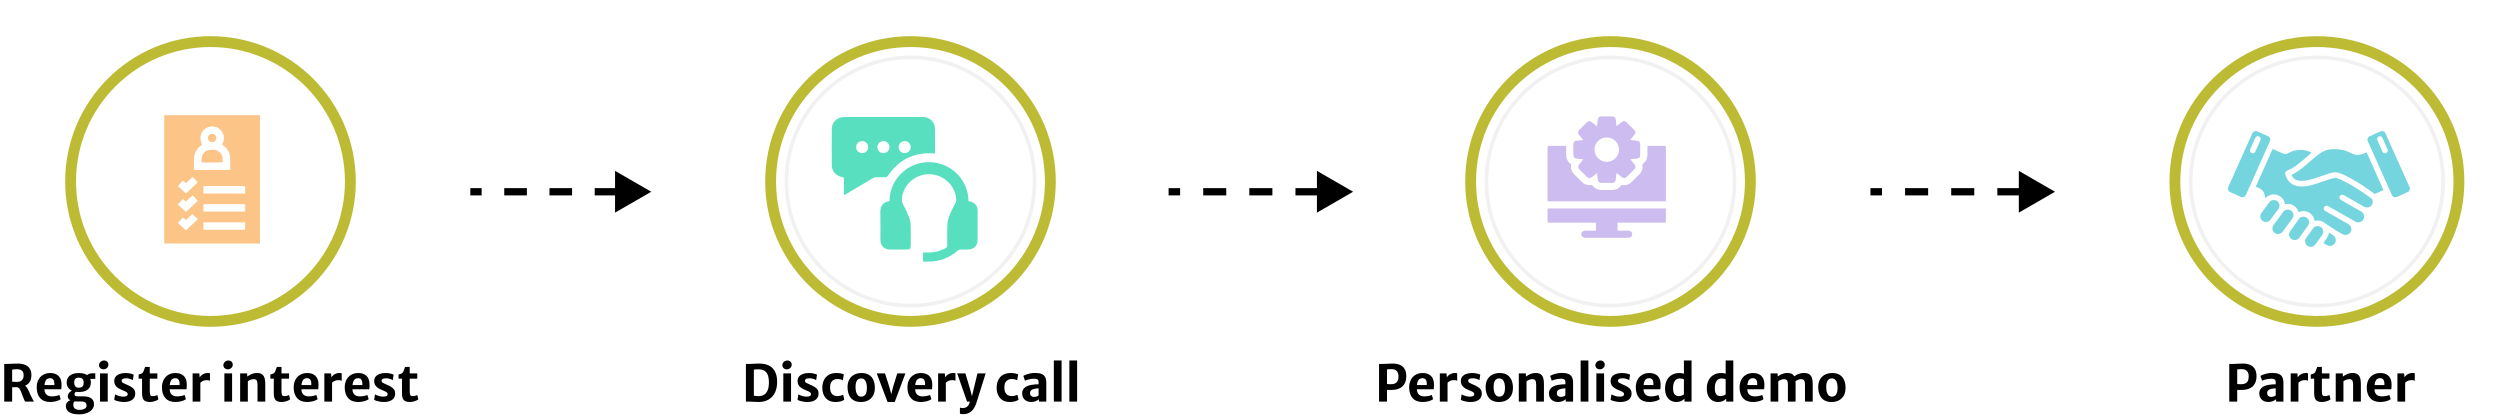 <svg width="691" height="115" viewBox="0 0 691 115" fill="none" xmlns="http://www.w3.org/2000/svg">
<path d="M180 53L170 47.227L170 58.773L180 53ZM170.625 53L170.625 52L164.375 52L164.375 53L164.375 54L170.625 54L170.625 53ZM158.125 53L158.125 52L151.875 52L151.875 53L151.875 54L158.125 54L158.125 53ZM145.625 53L145.625 52L139.375 52L139.375 53L139.375 54L145.625 54L145.625 53ZM133.125 53L133.125 52L130 52L130 53L130 54L133.125 54L133.125 53Z" fill="black"/>
<path d="M374 53L364 47.227L364 58.773L374 53ZM364.438 53L364.438 52L358.063 52L358.063 53L358.063 54L364.438 54L364.438 53ZM351.688 53L351.688 52L345.313 52L345.313 53L345.313 54L351.688 54L351.688 53ZM338.938 53L338.938 52L332.563 52L332.563 53L332.563 54L338.938 54L338.938 53ZM326.188 53L326.188 52L323 52L323 53L323 54L326.188 54L326.188 53Z" fill="black"/>
<path d="M568 53L558 47.227L558 58.773L568 53ZM558.438 53L558.438 52L552.063 52L552.063 53L552.063 54L558.438 54L558.438 53ZM545.688 53L545.688 52L539.313 52L539.313 53L539.313 54L545.688 54L545.688 53ZM532.938 53L532.938 52L526.563 52L526.563 53L526.563 54L532.938 54L532.938 53ZM520.188 53L520.188 52L517 52L517 53L517 54L520.188 54L520.188 53Z" fill="black"/>
<path d="M3.36 111H1.169V100.598C1.262 100.598 1.353 100.598 1.442 100.598C1.535 100.598 1.626 100.598 1.715 100.598C1.808 100.598 1.902 100.598 1.995 100.598C2.35 100.598 2.763 100.579 3.234 100.542C3.705 100.505 4.27 100.486 4.928 100.486C5.413 100.486 5.88 100.54 6.328 100.647C6.776 100.75 7.175 100.922 7.525 101.165C7.88 101.403 8.16 101.725 8.365 102.131C8.57 102.537 8.673 103.041 8.673 103.643C8.673 104.32 8.561 104.882 8.337 105.33C8.113 105.773 7.798 106.121 7.392 106.373C6.991 106.62 6.519 106.786 5.978 106.87C5.791 106.898 5.602 106.926 5.411 106.954C5.22 106.977 4.968 106.998 4.655 107.017C4.342 107.031 3.911 107.038 3.36 107.038V111ZM3.36 105.498C3.458 105.512 3.596 105.524 3.773 105.533C3.95 105.542 4.13 105.547 4.312 105.547C4.499 105.547 4.648 105.547 4.76 105.547C5.353 105.547 5.796 105.381 6.09 105.05C6.389 104.714 6.538 104.264 6.538 103.699C6.538 103.382 6.482 103.099 6.37 102.852C6.263 102.6 6.071 102.404 5.796 102.264C5.521 102.119 5.136 102.047 4.641 102.047C4.422 102.047 4.2 102.059 3.976 102.082C3.752 102.101 3.547 102.131 3.36 102.173V105.498ZM6.958 111C6.897 110.921 6.844 110.832 6.797 110.734C6.755 110.631 6.683 110.468 6.58 110.244C6.435 109.931 6.3 109.593 6.174 109.229C6.053 108.865 5.924 108.517 5.789 108.186C5.654 107.855 5.497 107.579 5.32 107.36C5.143 107.141 4.928 107.022 4.676 107.003L5.292 106.52L6.657 106.429C6.923 106.546 7.156 106.746 7.357 107.031C7.562 107.311 7.749 107.635 7.917 108.004C8.09 108.373 8.258 108.753 8.421 109.145C8.589 109.537 8.769 109.901 8.96 110.237C9.03 110.368 9.1 110.496 9.17 110.622C9.245 110.748 9.317 110.874 9.387 111H6.958ZM13.863 111.112C12.663 111.112 11.744 110.755 11.105 110.041C10.465 109.327 10.146 108.34 10.146 107.08C10.146 106.324 10.29 105.647 10.58 105.05C10.874 104.453 11.298 103.981 11.854 103.636C12.409 103.286 13.088 103.109 13.891 103.104C14.297 103.099 14.684 103.151 15.053 103.258C15.421 103.365 15.75 103.54 16.04 103.783C16.329 104.021 16.56 104.338 16.733 104.735C16.91 105.127 17.001 105.608 17.006 106.177C17.006 106.462 17.001 106.725 16.992 106.968C16.982 107.211 16.961 107.418 16.929 107.591H11.294L11.434 106.436H15.018C15.041 106.058 15.02 105.727 14.955 105.442C14.894 105.153 14.773 104.929 14.591 104.77C14.409 104.607 14.152 104.525 13.821 104.525C13.499 104.525 13.216 104.614 12.974 104.791C12.736 104.968 12.551 105.274 12.421 105.708C12.295 106.137 12.241 106.73 12.26 107.486C12.278 107.995 12.376 108.403 12.554 108.711C12.736 109.014 12.981 109.234 13.289 109.369C13.601 109.5 13.963 109.565 14.374 109.565C14.598 109.565 14.843 109.546 15.109 109.509C15.375 109.472 15.627 109.423 15.865 109.362C16.103 109.297 16.285 109.231 16.411 109.166L16.768 110.328C16.595 110.468 16.357 110.599 16.054 110.72C15.755 110.837 15.414 110.93 15.032 111C14.654 111.075 14.264 111.112 13.863 111.112ZM21.844 114.528C20.617 114.519 19.702 114.311 19.1 113.905C18.503 113.504 18.204 112.932 18.204 112.19C18.204 111.915 18.269 111.665 18.4 111.441C18.531 111.222 18.708 111.035 18.932 110.881C19.161 110.722 19.42 110.601 19.709 110.517L20.927 110.629C20.848 110.694 20.754 110.776 20.647 110.874C20.544 110.972 20.453 111.098 20.374 111.252C20.295 111.406 20.255 111.602 20.255 111.84C20.255 112.106 20.304 112.349 20.402 112.568C20.505 112.787 20.677 112.962 20.92 113.093C21.167 113.224 21.51 113.289 21.949 113.289C22.313 113.289 22.644 113.247 22.943 113.163C23.246 113.084 23.484 112.958 23.657 112.785C23.834 112.617 23.923 112.398 23.923 112.127C23.923 111.894 23.881 111.688 23.797 111.511C23.718 111.338 23.557 111.203 23.314 111.105C23.076 111.007 22.724 110.958 22.257 110.958H20.962C20.785 110.958 20.628 110.946 20.493 110.923C20.358 110.895 20.225 110.867 20.094 110.839C20.005 110.816 19.942 110.792 19.905 110.769C19.872 110.741 19.807 110.718 19.709 110.699C19.359 110.601 19.109 110.459 18.96 110.272C18.811 110.081 18.736 109.845 18.736 109.565C18.741 109.383 18.78 109.194 18.855 108.998C18.93 108.797 19.058 108.606 19.24 108.424C19.422 108.237 19.669 108.079 19.982 107.948L21.186 108.165C20.999 108.235 20.852 108.347 20.745 108.501C20.642 108.65 20.591 108.8 20.591 108.949C20.591 109.178 20.661 109.336 20.801 109.425C20.946 109.509 21.193 109.551 21.543 109.551H22.95C23.552 109.551 24.049 109.609 24.441 109.726C24.833 109.843 25.141 110.004 25.365 110.209C25.589 110.41 25.745 110.638 25.834 110.895C25.927 111.147 25.974 111.411 25.974 111.686C25.974 112.153 25.862 112.563 25.638 112.918C25.414 113.277 25.108 113.576 24.721 113.814C24.334 114.052 23.893 114.232 23.398 114.353C22.903 114.474 22.385 114.533 21.844 114.528ZM21.732 108.361C21.088 108.361 20.516 108.258 20.017 108.053C19.522 107.848 19.135 107.551 18.855 107.164C18.575 106.777 18.435 106.315 18.435 105.778C18.435 105.195 18.573 104.705 18.848 104.308C19.123 103.911 19.508 103.613 20.003 103.412C20.502 103.211 21.083 103.109 21.746 103.104C22.413 103.099 22.999 103.195 23.503 103.391C24.012 103.587 24.406 103.881 24.686 104.273C24.971 104.66 25.113 105.141 25.113 105.715C25.113 106.284 24.982 106.767 24.721 107.164C24.46 107.556 24.077 107.855 23.573 108.06C23.069 108.261 22.455 108.361 21.732 108.361ZM21.76 107.164C22.171 107.164 22.5 107.071 22.747 106.884C22.999 106.693 23.125 106.317 23.125 105.757C23.125 105.304 23.015 104.964 22.796 104.735C22.581 104.502 22.252 104.385 21.809 104.385C21.548 104.385 21.319 104.425 21.123 104.504C20.927 104.579 20.773 104.714 20.661 104.91C20.554 105.106 20.5 105.381 20.5 105.736C20.5 106.123 20.596 106.459 20.787 106.744C20.978 107.024 21.303 107.164 21.76 107.164ZM24.196 104.721L23.86 103.839C23.953 103.713 24.142 103.573 24.427 103.419C24.712 103.26 25.045 103.181 25.428 103.181H26.338V104.721H24.196ZM27.644 111V103.209H29.779V111H27.644ZM28.603 102.082C28.257 102.082 27.966 101.975 27.728 101.76C27.49 101.545 27.371 101.265 27.371 100.92C27.371 100.687 27.434 100.474 27.56 100.283C27.69 100.087 27.858 99.931 28.064 99.814C28.274 99.697 28.498 99.639 28.736 99.639C29.118 99.639 29.417 99.749 29.632 99.968C29.851 100.183 29.961 100.46 29.961 100.801C29.961 101.156 29.825 101.459 29.555 101.711C29.289 101.958 28.971 102.082 28.603 102.082ZM31.57 110.503L31.808 108.998C31.883 109.059 32.034 109.138 32.263 109.236C32.492 109.334 32.765 109.425 33.082 109.509C33.399 109.588 33.726 109.628 34.062 109.628C34.487 109.633 34.799 109.577 35 109.46C35.201 109.339 35.301 109.159 35.301 108.921C35.301 108.758 35.233 108.615 35.098 108.494C34.967 108.373 34.788 108.261 34.559 108.158C34.33 108.051 34.076 107.941 33.796 107.829C33.292 107.628 32.874 107.409 32.543 107.171C32.216 106.933 31.971 106.662 31.808 106.359C31.649 106.051 31.572 105.692 31.577 105.281C31.582 104.796 31.722 104.392 31.997 104.07C32.277 103.748 32.648 103.508 33.11 103.349C33.577 103.186 34.092 103.104 34.657 103.104C35.231 103.104 35.719 103.158 36.12 103.265C36.526 103.368 36.804 103.463 36.953 103.552L36.722 105.085C36.633 105.01 36.493 104.931 36.302 104.847C36.111 104.763 35.894 104.695 35.651 104.644C35.413 104.588 35.17 104.56 34.923 104.56C34.47 104.56 34.139 104.616 33.929 104.728C33.724 104.835 33.621 104.992 33.621 105.197C33.616 105.463 33.719 105.661 33.929 105.792C34.144 105.918 34.44 106.06 34.818 106.219C35.378 106.448 35.847 106.676 36.225 106.905C36.608 107.129 36.895 107.388 37.086 107.682C37.282 107.971 37.38 108.326 37.38 108.746C37.38 109.521 37.102 110.109 36.547 110.51C35.992 110.911 35.243 111.112 34.3 111.112C33.903 111.112 33.521 111.079 33.152 111.014C32.788 110.953 32.466 110.876 32.186 110.783C31.911 110.69 31.705 110.596 31.57 110.503ZM41.363 111.112C40.887 111.112 40.493 111.035 40.18 110.881C39.872 110.722 39.641 110.473 39.487 110.132C39.338 109.791 39.263 109.341 39.263 108.781V104.665H38.318V103.524C38.663 103.426 38.939 103.333 39.144 103.244C39.354 103.155 39.506 103.001 39.599 102.782C39.646 102.675 39.695 102.549 39.746 102.404C39.802 102.259 39.86 102.103 39.921 101.935C39.982 101.767 40.045 101.597 40.11 101.424H41.398V103.202H43.491V104.665H41.398V107.878C41.398 108.373 41.424 108.734 41.475 108.963C41.526 109.187 41.615 109.332 41.741 109.397C41.867 109.458 42.049 109.488 42.287 109.488C42.408 109.488 42.548 109.474 42.707 109.446C42.866 109.413 43.017 109.374 43.162 109.327C43.307 109.28 43.419 109.231 43.498 109.18L43.778 110.377C43.652 110.489 43.463 110.603 43.211 110.72C42.959 110.832 42.672 110.925 42.35 111C42.028 111.075 41.699 111.112 41.363 111.112ZM48.48 111.112C47.281 111.112 46.361 110.755 45.722 110.041C45.083 109.327 44.763 108.34 44.763 107.08C44.763 106.324 44.907 105.647 45.197 105.05C45.491 104.453 45.916 103.981 46.471 103.636C47.026 103.286 47.705 103.109 48.508 103.104C48.914 103.099 49.301 103.151 49.67 103.258C50.038 103.365 50.367 103.54 50.657 103.783C50.946 104.021 51.177 104.338 51.35 104.735C51.527 105.127 51.618 105.608 51.623 106.177C51.623 106.462 51.618 106.725 51.609 106.968C51.599 107.211 51.578 107.418 51.546 107.591H45.911L46.051 106.436H49.635C49.658 106.058 49.637 105.727 49.572 105.442C49.511 105.153 49.39 104.929 49.208 104.77C49.026 104.607 48.769 104.525 48.438 104.525C48.116 104.525 47.834 104.614 47.591 104.791C47.353 104.968 47.169 105.274 47.038 105.708C46.912 106.137 46.858 106.73 46.877 107.486C46.895 107.995 46.993 108.403 47.171 108.711C47.353 109.014 47.598 109.234 47.906 109.369C48.218 109.5 48.58 109.565 48.991 109.565C49.215 109.565 49.46 109.546 49.726 109.509C49.992 109.472 50.244 109.423 50.482 109.362C50.72 109.297 50.902 109.231 51.028 109.166L51.385 110.328C51.212 110.468 50.974 110.599 50.671 110.72C50.372 110.837 50.032 110.93 49.649 111C49.271 111.075 48.881 111.112 48.48 111.112ZM55.25 105.918L55.152 104.42C55.236 104.196 55.39 103.984 55.614 103.783C55.838 103.578 56.104 103.412 56.412 103.286C56.72 103.155 57.045 103.09 57.385 103.09C57.525 103.09 57.654 103.097 57.77 103.111C57.892 103.125 57.98 103.148 58.036 103.181V105.26C57.971 105.218 57.871 105.176 57.735 105.134C57.6 105.092 57.395 105.071 57.119 105.071C56.783 105.071 56.494 105.12 56.251 105.218C56.009 105.311 55.803 105.426 55.635 105.561C55.472 105.692 55.344 105.811 55.25 105.918ZM53.241 111V103.209H55.089L55.208 104.427L55.376 104.798V111H53.241ZM62.015 111V103.209H64.15V111H62.015ZM62.974 102.082C62.629 102.082 62.337 101.975 62.099 101.76C61.861 101.545 61.742 101.265 61.742 100.92C61.742 100.687 61.805 100.474 61.931 100.283C62.062 100.087 62.23 99.931 62.435 99.814C62.645 99.697 62.869 99.639 63.107 99.639C63.489 99.639 63.788 99.749 64.003 99.968C64.222 100.183 64.332 100.46 64.332 100.801C64.332 101.156 64.197 101.459 63.926 101.711C63.66 101.958 63.343 102.082 62.974 102.082ZM66.375 111V103.209H68.314L68.349 104.084C68.526 103.935 68.753 103.785 69.028 103.636C69.303 103.482 69.607 103.354 69.938 103.251C70.274 103.148 70.612 103.095 70.953 103.09C71.765 103.071 72.362 103.288 72.745 103.741C73.128 104.189 73.319 104.978 73.319 106.107V111H71.177V106.408C71.177 105.801 71.098 105.377 70.939 105.134C70.781 104.891 70.47 104.779 70.008 104.798C69.868 104.803 69.71 104.828 69.532 104.875C69.359 104.917 69.182 104.982 69 105.071C68.823 105.155 68.657 105.26 68.503 105.386V111H66.375ZM77.771 111.112C77.295 111.112 76.901 111.035 76.588 110.881C76.28 110.722 76.049 110.473 75.895 110.132C75.746 109.791 75.671 109.341 75.671 108.781V104.665H74.726V103.524C75.072 103.426 75.347 103.333 75.552 103.244C75.762 103.155 75.914 103.001 76.007 102.782C76.054 102.675 76.103 102.549 76.154 102.404C76.21 102.259 76.269 102.103 76.329 101.935C76.39 101.767 76.453 101.597 76.518 101.424H77.806V103.202H79.899V104.665H77.806V107.878C77.806 108.373 77.832 108.734 77.883 108.963C77.935 109.187 78.023 109.332 78.149 109.397C78.275 109.458 78.457 109.488 78.695 109.488C78.817 109.488 78.957 109.474 79.115 109.446C79.274 109.413 79.426 109.374 79.57 109.327C79.715 109.28 79.827 109.231 79.906 109.18L80.186 110.377C80.06 110.489 79.871 110.603 79.619 110.72C79.367 110.832 79.08 110.925 78.758 111C78.436 111.075 78.107 111.112 77.771 111.112ZM84.888 111.112C83.689 111.112 82.769 110.755 82.13 110.041C81.491 109.327 81.171 108.34 81.171 107.08C81.171 106.324 81.316 105.647 81.605 105.05C81.899 104.453 82.324 103.981 82.879 103.636C83.434 103.286 84.113 103.109 84.916 103.104C85.322 103.099 85.709 103.151 86.078 103.258C86.447 103.365 86.776 103.54 87.065 103.783C87.354 104.021 87.585 104.338 87.758 104.735C87.935 105.127 88.026 105.608 88.031 106.177C88.031 106.462 88.026 106.725 88.017 106.968C88.008 107.211 87.987 107.418 87.954 107.591H82.319L82.459 106.436H86.043C86.066 106.058 86.045 105.727 85.98 105.442C85.919 105.153 85.798 104.929 85.616 104.77C85.434 104.607 85.177 104.525 84.846 104.525C84.524 104.525 84.242 104.614 83.999 104.791C83.761 104.968 83.577 105.274 83.446 105.708C83.32 106.137 83.266 106.73 83.285 107.486C83.304 107.995 83.402 108.403 83.579 108.711C83.761 109.014 84.006 109.234 84.314 109.369C84.627 109.5 84.988 109.565 85.399 109.565C85.623 109.565 85.868 109.546 86.134 109.509C86.4 109.472 86.652 109.423 86.89 109.362C87.128 109.297 87.31 109.231 87.436 109.166L87.793 110.328C87.62 110.468 87.382 110.599 87.079 110.72C86.78 110.837 86.44 110.93 86.057 111C85.679 111.075 85.289 111.112 84.888 111.112ZM91.658 105.918L91.56 104.42C91.644 104.196 91.798 103.984 92.022 103.783C92.246 103.578 92.512 103.412 92.82 103.286C93.128 103.155 93.453 103.09 93.793 103.09C93.933 103.09 94.062 103.097 94.178 103.111C94.3 103.125 94.388 103.148 94.444 103.181V105.26C94.379 105.218 94.279 105.176 94.143 105.134C94.008 105.092 93.803 105.071 93.527 105.071C93.191 105.071 92.902 105.12 92.659 105.218C92.417 105.311 92.211 105.426 92.043 105.561C91.88 105.692 91.752 105.811 91.658 105.918ZM89.649 111V103.209H91.497L91.616 104.427L91.784 104.798V111H89.649ZM98.997 111.112C97.798 111.112 96.879 110.755 96.239 110.041C95.6 109.327 95.28 108.34 95.28 107.08C95.28 106.324 95.425 105.647 95.714 105.05C96.008 104.453 96.433 103.981 96.988 103.636C97.544 103.286 98.223 103.109 99.025 103.104C99.431 103.099 99.819 103.151 100.187 103.258C100.556 103.365 100.885 103.54 101.174 103.783C101.464 104.021 101.695 104.338 101.867 104.735C102.045 105.127 102.136 105.608 102.14 106.177C102.14 106.462 102.136 106.725 102.126 106.968C102.117 107.211 102.096 107.418 102.063 107.591H96.428L96.568 106.436H100.152C100.176 106.058 100.155 105.727 100.089 105.442C100.029 105.153 99.907 104.929 99.725 104.77C99.543 104.607 99.287 104.525 98.955 104.525C98.633 104.525 98.351 104.614 98.108 104.791C97.87 104.968 97.686 105.274 97.555 105.708C97.429 106.137 97.376 106.73 97.394 107.486C97.413 107.995 97.511 108.403 97.688 108.711C97.87 109.014 98.115 109.234 98.423 109.369C98.736 109.5 99.098 109.565 99.508 109.565C99.732 109.565 99.977 109.546 100.243 109.509C100.509 109.472 100.761 109.423 100.999 109.362C101.237 109.297 101.419 109.231 101.545 109.166L101.902 110.328C101.73 110.468 101.492 110.599 101.188 110.72C100.89 110.837 100.549 110.93 100.166 111C99.788 111.075 99.399 111.112 98.997 111.112ZM103.416 110.503L103.654 108.998C103.728 109.059 103.88 109.138 104.109 109.236C104.337 109.334 104.61 109.425 104.928 109.509C105.245 109.588 105.572 109.628 105.908 109.628C106.332 109.633 106.645 109.577 106.846 109.46C107.046 109.339 107.147 109.159 107.147 108.921C107.147 108.758 107.079 108.615 106.944 108.494C106.813 108.373 106.633 108.261 106.405 108.158C106.176 108.051 105.922 107.941 105.642 107.829C105.138 107.628 104.72 107.409 104.389 107.171C104.062 106.933 103.817 106.662 103.654 106.359C103.495 106.051 103.418 105.692 103.423 105.281C103.427 104.796 103.567 104.392 103.843 104.07C104.123 103.748 104.494 103.508 104.956 103.349C105.422 103.186 105.938 103.104 106.503 103.104C107.077 103.104 107.564 103.158 107.966 103.265C108.372 103.368 108.649 103.463 108.799 103.552L108.568 105.085C108.479 105.01 108.339 104.931 108.148 104.847C107.956 104.763 107.739 104.695 107.497 104.644C107.259 104.588 107.016 104.56 106.769 104.56C106.316 104.56 105.985 104.616 105.775 104.728C105.569 104.835 105.467 104.992 105.467 105.197C105.462 105.463 105.565 105.661 105.775 105.792C105.989 105.918 106.286 106.06 106.664 106.219C107.224 106.448 107.693 106.676 108.071 106.905C108.453 107.129 108.74 107.388 108.932 107.682C109.128 107.971 109.226 108.326 109.226 108.746C109.226 109.521 108.948 110.109 108.393 110.51C107.837 110.911 107.088 111.112 106.146 111.112C105.749 111.112 105.366 111.079 104.998 111.014C104.634 110.953 104.312 110.876 104.032 110.783C103.756 110.69 103.551 110.596 103.416 110.503ZM113.209 111.112C112.733 111.112 112.338 111.035 112.026 110.881C111.718 110.722 111.487 110.473 111.333 110.132C111.183 109.791 111.109 109.341 111.109 108.781V104.665H110.164V103.524C110.509 103.426 110.784 103.333 110.99 103.244C111.2 103.155 111.351 103.001 111.445 102.782C111.491 102.675 111.54 102.549 111.592 102.404C111.648 102.259 111.706 102.103 111.767 101.935C111.827 101.767 111.89 101.597 111.956 101.424H113.244V103.202H115.337V104.665H113.244V107.878C113.244 108.373 113.269 108.734 113.321 108.963C113.372 109.187 113.461 109.332 113.587 109.397C113.713 109.458 113.895 109.488 114.133 109.488C114.254 109.488 114.394 109.474 114.553 109.446C114.711 109.413 114.863 109.374 115.008 109.327C115.152 109.28 115.264 109.231 115.344 109.18L115.624 110.377C115.498 110.489 115.309 110.603 115.057 110.72C114.805 110.832 114.518 110.925 114.196 111C113.874 111.075 113.545 111.112 113.209 111.112Z" fill="black"/>
<path d="M206.169 111V100.598C206.272 100.598 206.372 100.598 206.47 100.598C206.573 100.598 206.673 100.598 206.771 100.598C206.869 100.598 206.967 100.598 207.065 100.598C207.261 100.598 207.508 100.589 207.807 100.57C208.106 100.551 208.425 100.533 208.766 100.514C209.107 100.495 209.436 100.486 209.753 100.486C211.484 100.486 212.758 100.927 213.575 101.809C214.392 102.691 214.8 103.928 214.8 105.519C214.8 106.704 214.592 107.717 214.177 108.557C213.762 109.392 213.164 110.029 212.385 110.468C211.61 110.907 210.679 111.121 209.592 111.112C209.144 111.103 208.694 111.082 208.241 111.049C207.788 111.016 207.368 111 206.981 111C206.892 111 206.801 111 206.708 111C206.619 111 206.528 111 206.435 111C206.346 111 206.258 111 206.169 111ZM208.367 109.369C208.544 109.416 208.761 109.448 209.018 109.467C209.275 109.486 209.529 109.493 209.781 109.488C210.327 109.483 210.805 109.35 211.216 109.089C211.627 108.828 211.946 108.424 212.175 107.878C212.408 107.327 212.525 106.618 212.525 105.75C212.525 104.845 212.415 104.124 212.196 103.587C211.977 103.05 211.648 102.665 211.209 102.432C210.77 102.194 210.22 102.075 209.557 102.075C209.342 102.075 209.125 102.084 208.906 102.103C208.687 102.122 208.507 102.145 208.367 102.173V109.369ZM216.511 111V103.209H218.646V111H216.511ZM217.47 102.082C217.125 102.082 216.833 101.975 216.595 101.76C216.357 101.545 216.238 101.265 216.238 100.92C216.238 100.687 216.301 100.474 216.427 100.283C216.558 100.087 216.726 99.931 216.931 99.814C217.141 99.697 217.365 99.639 217.603 99.639C217.986 99.639 218.284 99.749 218.499 99.968C218.718 100.183 218.828 100.46 218.828 100.801C218.828 101.156 218.693 101.459 218.422 101.711C218.156 101.958 217.839 102.082 217.47 102.082ZM220.437 110.503L220.675 108.998C220.75 109.059 220.902 109.138 221.13 109.236C221.359 109.334 221.632 109.425 221.949 109.509C222.267 109.588 222.593 109.628 222.929 109.628C223.354 109.633 223.667 109.577 223.867 109.46C224.068 109.339 224.168 109.159 224.168 108.921C224.168 108.758 224.101 108.615 223.965 108.494C223.835 108.373 223.655 108.261 223.426 108.158C223.198 108.051 222.943 107.941 222.663 107.829C222.159 107.628 221.742 107.409 221.41 107.171C221.084 106.933 220.839 106.662 220.675 106.359C220.517 106.051 220.44 105.692 220.444 105.281C220.449 104.796 220.589 104.392 220.864 104.07C221.144 103.748 221.515 103.508 221.977 103.349C222.444 103.186 222.96 103.104 223.524 103.104C224.098 103.104 224.586 103.158 224.987 103.265C225.393 103.368 225.671 103.463 225.82 103.552L225.589 105.085C225.501 105.01 225.361 104.931 225.169 104.847C224.978 104.763 224.761 104.695 224.518 104.644C224.28 104.588 224.038 104.56 223.79 104.56C223.338 104.56 223.006 104.616 222.796 104.728C222.591 104.835 222.488 104.992 222.488 105.197C222.484 105.463 222.586 105.661 222.796 105.792C223.011 105.918 223.307 106.06 223.685 106.219C224.245 106.448 224.714 106.676 225.092 106.905C225.475 107.129 225.762 107.388 225.953 107.682C226.149 107.971 226.247 108.326 226.247 108.746C226.247 109.521 225.97 110.109 225.414 110.51C224.859 110.911 224.11 111.112 223.167 111.112C222.771 111.112 222.388 111.079 222.019 111.014C221.655 110.953 221.333 110.876 221.053 110.783C220.778 110.69 220.573 110.596 220.437 110.503ZM227.29 107.185C227.29 106.42 227.43 105.729 227.71 105.113C227.99 104.497 228.415 104.009 228.984 103.65C229.558 103.286 230.286 103.104 231.168 103.104C231.677 103.104 232.116 103.146 232.484 103.23C232.858 103.314 233.107 103.4 233.233 103.489L232.967 105.12C232.795 105.013 232.578 104.926 232.316 104.861C232.06 104.796 231.74 104.763 231.357 104.763C231.054 104.763 230.755 104.833 230.461 104.973C230.172 105.113 229.929 105.344 229.733 105.666C229.542 105.988 229.439 106.42 229.425 106.961C229.411 107.544 229.488 108.023 229.656 108.396C229.829 108.765 230.062 109.038 230.356 109.215C230.655 109.388 230.986 109.474 231.35 109.474C231.705 109.474 232.034 109.437 232.337 109.362C232.641 109.287 232.876 109.208 233.044 109.124L233.359 110.433C233.135 110.657 232.797 110.827 232.344 110.944C231.896 111.056 231.423 111.112 230.923 111.112C230.116 111.112 229.444 110.942 228.907 110.601C228.371 110.256 227.967 109.787 227.696 109.194C227.426 108.601 227.29 107.932 227.29 107.185ZM237.966 111.112C237.285 111.112 236.706 111.002 236.23 110.783C235.754 110.559 235.369 110.253 235.075 109.866C234.786 109.479 234.576 109.035 234.445 108.536C234.315 108.032 234.252 107.5 234.256 106.94C234.27 106.109 234.443 105.409 234.774 104.84C235.11 104.271 235.565 103.839 236.139 103.545C236.718 103.251 237.374 103.104 238.106 103.104C239.021 103.104 239.751 103.295 240.297 103.678C240.843 104.061 241.235 104.569 241.473 105.204C241.711 105.834 241.823 106.52 241.809 107.262C241.8 108.097 241.63 108.802 241.298 109.376C240.967 109.945 240.514 110.377 239.94 110.671C239.366 110.965 238.708 111.112 237.966 111.112ZM238.022 109.621C238.578 109.626 238.981 109.418 239.233 108.998C239.485 108.578 239.611 107.969 239.611 107.171C239.611 106.7 239.56 106.27 239.457 105.883C239.355 105.496 239.189 105.185 238.96 104.952C238.736 104.719 238.438 104.6 238.064 104.595C237.504 104.59 237.098 104.796 236.846 105.211C236.594 105.622 236.468 106.217 236.468 106.996C236.468 107.472 236.52 107.911 236.622 108.312C236.725 108.709 236.888 109.026 237.112 109.264C237.341 109.502 237.644 109.621 238.022 109.621ZM245.321 111.112L242.325 103.202H244.614L245.825 107.003L246.581 109.803H246.14L246.833 107.003L248.002 103.202H250.256L247.302 111.112H245.321ZM254.533 111.112C253.333 111.112 252.414 110.755 251.775 110.041C251.135 109.327 250.816 108.34 250.816 107.08C250.816 106.324 250.96 105.647 251.25 105.05C251.544 104.453 251.968 103.981 252.524 103.636C253.079 103.286 253.758 103.109 254.561 103.104C254.967 103.099 255.354 103.151 255.723 103.258C256.091 103.365 256.42 103.54 256.71 103.783C256.999 104.021 257.23 104.338 257.403 104.735C257.58 105.127 257.671 105.608 257.676 106.177C257.676 106.462 257.671 106.725 257.662 106.968C257.652 107.211 257.631 107.418 257.599 107.591H251.964L252.104 106.436H255.688C255.711 106.058 255.69 105.727 255.625 105.442C255.564 105.153 255.443 104.929 255.261 104.77C255.079 104.607 254.822 104.525 254.491 104.525C254.169 104.525 253.886 104.614 253.644 104.791C253.406 104.968 253.221 105.274 253.091 105.708C252.965 106.137 252.911 106.73 252.93 107.486C252.948 107.995 253.046 108.403 253.224 108.711C253.406 109.014 253.651 109.234 253.959 109.369C254.271 109.5 254.633 109.565 255.044 109.565C255.268 109.565 255.513 109.546 255.779 109.509C256.045 109.472 256.297 109.423 256.535 109.362C256.773 109.297 256.955 109.231 257.081 109.166L257.438 110.328C257.265 110.468 257.027 110.599 256.724 110.72C256.425 110.837 256.084 110.93 255.702 111C255.324 111.075 254.934 111.112 254.533 111.112ZM261.303 105.918L261.205 104.42C261.289 104.196 261.443 103.984 261.667 103.783C261.891 103.578 262.157 103.412 262.465 103.286C262.773 103.155 263.097 103.09 263.438 103.09C263.578 103.09 263.706 103.097 263.823 103.111C263.944 103.125 264.033 103.148 264.089 103.181V105.26C264.024 105.218 263.923 105.176 263.788 105.134C263.653 105.092 263.447 105.071 263.172 105.071C262.836 105.071 262.547 105.12 262.304 105.218C262.061 105.311 261.856 105.426 261.688 105.561C261.525 105.692 261.396 105.811 261.303 105.918ZM259.294 111V103.209H261.142L261.261 104.427L261.429 104.798V111H259.294ZM265.321 114.346V112.666C265.4 112.694 265.524 112.722 265.692 112.75C265.864 112.778 266 112.792 266.098 112.792C266.322 112.792 266.567 112.75 266.833 112.666C267.103 112.587 267.355 112.405 267.589 112.12C267.822 111.84 267.999 111.401 268.121 110.804L268.219 111H267.295L264.565 103.202H266.84L268.177 107.717L268.807 110.111H268.513L269.08 107.717L270.172 103.202H272.433L269.927 111.203C269.628 112.136 269.262 112.843 268.828 113.324C268.398 113.805 267.934 114.127 267.435 114.29C267.295 114.346 267.115 114.39 266.896 114.423C266.681 114.456 266.492 114.472 266.329 114.472C266.259 114.472 266.149 114.465 266 114.451C265.85 114.437 265.706 114.421 265.566 114.402C265.43 114.383 265.349 114.365 265.321 114.346ZM275.47 107.185C275.47 106.42 275.61 105.729 275.89 105.113C276.17 104.497 276.595 104.009 277.164 103.65C277.738 103.286 278.466 103.104 279.348 103.104C279.857 103.104 280.295 103.146 280.664 103.23C281.037 103.314 281.287 103.4 281.413 103.489L281.147 105.12C280.974 105.013 280.757 104.926 280.496 104.861C280.239 104.796 279.92 104.763 279.537 104.763C279.234 104.763 278.935 104.833 278.641 104.973C278.352 105.113 278.109 105.344 277.913 105.666C277.722 105.988 277.619 106.42 277.605 106.961C277.591 107.544 277.668 108.023 277.836 108.396C278.009 108.765 278.242 109.038 278.536 109.215C278.835 109.388 279.166 109.474 279.53 109.474C279.885 109.474 280.214 109.437 280.517 109.362C280.82 109.287 281.056 109.208 281.224 109.124L281.539 110.433C281.315 110.657 280.977 110.827 280.524 110.944C280.076 111.056 279.602 111.112 279.103 111.112C278.296 111.112 277.624 110.942 277.087 110.601C276.55 110.256 276.147 109.787 275.876 109.194C275.605 108.601 275.47 107.932 275.47 107.185ZM285.012 111.112C284.517 111.112 284.083 111.012 283.71 110.811C283.337 110.61 283.045 110.33 282.835 109.971C282.63 109.612 282.527 109.194 282.527 108.718C282.527 108.242 282.655 107.834 282.912 107.493C283.173 107.152 283.526 106.886 283.969 106.695C284.272 106.569 284.604 106.471 284.963 106.401C285.327 106.331 285.689 106.282 286.048 106.254C286.412 106.226 286.75 106.212 287.063 106.212L287.42 106.653L287.063 107.339C286.895 107.339 286.706 107.351 286.496 107.374C286.286 107.397 286.083 107.432 285.887 107.479C285.696 107.521 285.535 107.57 285.404 107.626C285.222 107.71 285.059 107.822 284.914 107.962C284.774 108.102 284.704 108.317 284.704 108.606C284.704 108.984 284.809 109.264 285.019 109.446C285.229 109.623 285.5 109.712 285.831 109.712C286.004 109.712 286.174 109.689 286.342 109.642C286.515 109.595 286.666 109.542 286.797 109.481C286.928 109.416 287.016 109.355 287.063 109.299L287.434 109.74L287.175 110.342C286.965 110.529 286.676 110.704 286.307 110.867C285.943 111.03 285.511 111.112 285.012 111.112ZM289.198 111H287.175V109.838H287.063V105.638C287.063 105.241 286.958 104.982 286.748 104.861C286.538 104.735 286.237 104.672 285.845 104.672C285.551 104.672 285.243 104.698 284.921 104.749C284.604 104.8 284.303 104.868 284.018 104.952C283.733 105.036 283.495 105.127 283.304 105.225L282.842 103.881C283.001 103.788 283.248 103.678 283.584 103.552C283.92 103.426 284.305 103.316 284.739 103.223C285.173 103.125 285.609 103.076 286.048 103.076C286.767 103.076 287.357 103.16 287.819 103.328C288.286 103.496 288.631 103.781 288.855 104.182C289.084 104.583 289.198 105.139 289.198 105.848V111ZM291.281 111V99.625H293.423V111H291.281ZM295.574 111V99.625H297.716V111H295.574Z" fill="black"/>
<path d="M381.169 111V100.598H382.058C382.515 100.598 382.97 100.579 383.423 100.542C383.876 100.505 384.349 100.486 384.844 100.486C385.647 100.486 386.335 100.605 386.909 100.843C387.483 101.076 387.924 101.454 388.232 101.977C388.545 102.5 388.701 103.188 388.701 104.042C388.701 105.232 388.344 106.154 387.63 106.807C386.921 107.46 385.892 107.787 384.543 107.787C384.249 107.787 384.009 107.785 383.822 107.78C383.64 107.775 383.488 107.773 383.367 107.773V111H381.169ZM383.367 106.135C383.544 106.158 383.726 106.175 383.913 106.184C384.104 106.193 384.3 106.198 384.501 106.198C384.874 106.198 385.215 106.135 385.523 106.009C385.836 105.883 386.083 105.664 386.265 105.351C386.452 105.038 386.545 104.6 386.545 104.035C386.545 103.372 386.372 102.866 386.027 102.516C385.682 102.166 385.161 102.003 384.466 102.026C384.289 102.031 384.102 102.04 383.906 102.054C383.71 102.068 383.53 102.091 383.367 102.124V106.135ZM393.206 111.112C392.007 111.112 391.088 110.755 390.448 110.041C389.809 109.327 389.489 108.34 389.489 107.08C389.489 106.324 389.634 105.647 389.923 105.05C390.217 104.453 390.642 103.981 391.197 103.636C391.753 103.286 392.432 103.109 393.234 103.104C393.64 103.099 394.028 103.151 394.396 103.258C394.765 103.365 395.094 103.54 395.383 103.783C395.673 104.021 395.904 104.338 396.076 104.735C396.254 105.127 396.345 105.608 396.349 106.177C396.349 106.462 396.345 106.725 396.335 106.968C396.326 107.211 396.305 107.418 396.272 107.591H390.637L390.777 106.436H394.361C394.385 106.058 394.364 105.727 394.298 105.442C394.238 105.153 394.116 104.929 393.934 104.77C393.752 104.607 393.496 104.525 393.164 104.525C392.842 104.525 392.56 104.614 392.317 104.791C392.079 104.968 391.895 105.274 391.764 105.708C391.638 106.137 391.585 106.73 391.603 107.486C391.622 107.995 391.72 108.403 391.897 108.711C392.079 109.014 392.324 109.234 392.632 109.369C392.945 109.5 393.307 109.565 393.717 109.565C393.941 109.565 394.186 109.546 394.452 109.509C394.718 109.472 394.97 109.423 395.208 109.362C395.446 109.297 395.628 109.231 395.754 109.166L396.111 110.328C395.939 110.468 395.701 110.599 395.397 110.72C395.099 110.837 394.758 110.93 394.375 111C393.997 111.075 393.608 111.112 393.206 111.112ZM399.977 105.918L399.879 104.42C399.963 104.196 400.117 103.984 400.341 103.783C400.565 103.578 400.831 103.412 401.139 103.286C401.447 103.155 401.771 103.09 402.112 103.09C402.252 103.09 402.38 103.097 402.497 103.111C402.618 103.125 402.707 103.148 402.763 103.181V105.26C402.697 105.218 402.597 105.176 402.462 105.134C402.326 105.092 402.121 105.071 401.846 105.071C401.51 105.071 401.22 105.12 400.978 105.218C400.735 105.311 400.53 105.426 400.362 105.561C400.198 105.692 400.07 105.811 399.977 105.918ZM397.968 111V103.209H399.816L399.935 104.427L400.103 104.798V111H397.968ZM403.763 110.503L404.001 108.998C404.076 109.059 404.228 109.138 404.456 109.236C404.685 109.334 404.958 109.425 405.275 109.509C405.593 109.588 405.919 109.628 406.255 109.628C406.68 109.633 406.993 109.577 407.193 109.46C407.394 109.339 407.494 109.159 407.494 108.921C407.494 108.758 407.427 108.615 407.291 108.494C407.161 108.373 406.981 108.261 406.752 108.158C406.524 108.051 406.269 107.941 405.989 107.829C405.485 107.628 405.068 107.409 404.736 107.171C404.41 106.933 404.165 106.662 404.001 106.359C403.843 106.051 403.766 105.692 403.77 105.281C403.775 104.796 403.915 104.392 404.19 104.07C404.47 103.748 404.841 103.508 405.303 103.349C405.77 103.186 406.286 103.104 406.85 103.104C407.424 103.104 407.912 103.158 408.313 103.265C408.719 103.368 408.997 103.463 409.146 103.552L408.915 105.085C408.827 105.01 408.687 104.931 408.495 104.847C408.304 104.763 408.087 104.695 407.844 104.644C407.606 104.588 407.364 104.56 407.116 104.56C406.664 104.56 406.332 104.616 406.122 104.728C405.917 104.835 405.814 104.992 405.814 105.197C405.81 105.463 405.912 105.661 406.122 105.792C406.337 105.918 406.633 106.06 407.011 106.219C407.571 106.448 408.04 106.676 408.418 106.905C408.801 107.129 409.088 107.388 409.279 107.682C409.475 107.971 409.573 108.326 409.573 108.746C409.573 109.521 409.296 110.109 408.74 110.51C408.185 110.911 407.436 111.112 406.493 111.112C406.097 111.112 405.714 111.079 405.345 111.014C404.981 110.953 404.659 110.876 404.379 110.783C404.104 110.69 403.899 110.596 403.763 110.503ZM414.333 111.112C413.652 111.112 413.073 111.002 412.597 110.783C412.121 110.559 411.736 110.253 411.442 109.866C411.153 109.479 410.943 109.035 410.812 108.536C410.682 108.032 410.619 107.5 410.623 106.94C410.637 106.109 410.81 105.409 411.141 104.84C411.477 104.271 411.932 103.839 412.506 103.545C413.085 103.251 413.741 103.104 414.473 103.104C415.388 103.104 416.118 103.295 416.664 103.678C417.21 104.061 417.602 104.569 417.84 105.204C418.078 105.834 418.19 106.52 418.176 107.262C418.167 108.097 417.997 108.802 417.665 109.376C417.334 109.945 416.881 110.377 416.307 110.671C415.733 110.965 415.075 111.112 414.333 111.112ZM414.389 109.621C414.945 109.626 415.348 109.418 415.6 108.998C415.852 108.578 415.978 107.969 415.978 107.171C415.978 106.7 415.927 106.27 415.824 105.883C415.722 105.496 415.556 105.185 415.327 104.952C415.103 104.719 414.805 104.6 414.431 104.595C413.871 104.59 413.465 104.796 413.213 105.211C412.961 105.622 412.835 106.217 412.835 106.996C412.835 107.472 412.887 107.911 412.989 108.312C413.092 108.709 413.255 109.026 413.479 109.264C413.708 109.502 414.011 109.621 414.389 109.621ZM419.797 111V103.209H421.736L421.771 104.084C421.948 103.935 422.175 103.785 422.45 103.636C422.725 103.482 423.029 103.354 423.36 103.251C423.696 103.148 424.034 103.095 424.375 103.09C425.187 103.071 425.784 103.288 426.167 103.741C426.55 104.189 426.741 104.978 426.741 106.107V111H424.599V106.408C424.599 105.801 424.52 105.377 424.361 105.134C424.202 104.891 423.892 104.779 423.43 104.798C423.29 104.803 423.131 104.828 422.954 104.875C422.781 104.917 422.604 104.982 422.422 105.071C422.245 105.155 422.079 105.26 421.925 105.386V111H419.797ZM430.617 111.112C430.123 111.112 429.689 111.012 429.315 110.811C428.942 110.61 428.65 110.33 428.44 109.971C428.235 109.612 428.132 109.194 428.132 108.718C428.132 108.242 428.261 107.834 428.517 107.493C428.779 107.152 429.131 106.886 429.574 106.695C429.878 106.569 430.209 106.471 430.568 106.401C430.932 106.331 431.294 106.282 431.653 106.254C432.017 106.226 432.356 106.212 432.668 106.212L433.025 106.653L432.668 107.339C432.5 107.339 432.311 107.351 432.101 107.374C431.891 107.397 431.688 107.432 431.492 107.479C431.301 107.521 431.14 107.57 431.009 107.626C430.827 107.71 430.664 107.822 430.519 107.962C430.379 108.102 430.309 108.317 430.309 108.606C430.309 108.984 430.414 109.264 430.624 109.446C430.834 109.623 431.105 109.712 431.436 109.712C431.609 109.712 431.779 109.689 431.947 109.642C432.12 109.595 432.272 109.542 432.402 109.481C432.533 109.416 432.622 109.355 432.668 109.299L433.039 109.74L432.78 110.342C432.57 110.529 432.281 110.704 431.912 110.867C431.548 111.03 431.117 111.112 430.617 111.112ZM434.803 111H432.78V109.838H432.668V105.638C432.668 105.241 432.563 104.982 432.353 104.861C432.143 104.735 431.842 104.672 431.45 104.672C431.156 104.672 430.848 104.698 430.526 104.749C430.209 104.8 429.908 104.868 429.623 104.952C429.339 105.036 429.101 105.127 428.909 105.225L428.447 103.881C428.606 103.788 428.853 103.678 429.189 103.552C429.525 103.426 429.91 103.316 430.344 103.223C430.778 103.125 431.215 103.076 431.653 103.076C432.372 103.076 432.962 103.16 433.424 103.328C433.891 103.496 434.236 103.781 434.46 104.182C434.689 104.583 434.803 105.139 434.803 105.848V111ZM436.887 111V99.625H439.029V111H436.887ZM441.236 111V103.209H443.371V111H441.236ZM442.195 102.082C441.849 102.082 441.558 101.975 441.32 101.76C441.082 101.545 440.963 101.265 440.963 100.92C440.963 100.687 441.026 100.474 441.152 100.283C441.282 100.087 441.45 99.931 441.656 99.814C441.866 99.697 442.09 99.639 442.328 99.639C442.71 99.639 443.009 99.749 443.224 99.968C443.443 100.183 443.553 100.46 443.553 100.801C443.553 101.156 443.417 101.459 443.147 101.711C442.881 101.958 442.563 102.082 442.195 102.082ZM445.162 110.503L445.4 108.998C445.475 109.059 445.626 109.138 445.855 109.236C446.084 109.334 446.357 109.425 446.674 109.509C446.991 109.588 447.318 109.628 447.654 109.628C448.079 109.633 448.391 109.577 448.592 109.46C448.793 109.339 448.893 109.159 448.893 108.921C448.893 108.758 448.825 108.615 448.69 108.494C448.559 108.373 448.38 108.261 448.151 108.158C447.922 108.051 447.668 107.941 447.388 107.829C446.884 107.628 446.466 107.409 446.135 107.171C445.808 106.933 445.563 106.662 445.4 106.359C445.241 106.051 445.164 105.692 445.169 105.281C445.174 104.796 445.314 104.392 445.589 104.07C445.869 103.748 446.24 103.508 446.702 103.349C447.169 103.186 447.684 103.104 448.249 103.104C448.823 103.104 449.311 103.158 449.712 103.265C450.118 103.368 450.396 103.463 450.545 103.552L450.314 105.085C450.225 105.01 450.085 104.931 449.894 104.847C449.703 104.763 449.486 104.695 449.243 104.644C449.005 104.588 448.762 104.56 448.515 104.56C448.062 104.56 447.731 104.616 447.521 104.728C447.316 104.835 447.213 104.992 447.213 105.197C447.208 105.463 447.311 105.661 447.521 105.792C447.736 105.918 448.032 106.06 448.41 106.219C448.97 106.448 449.439 106.676 449.817 106.905C450.2 107.129 450.487 107.388 450.678 107.682C450.874 107.971 450.972 108.326 450.972 108.746C450.972 109.521 450.694 110.109 450.139 110.51C449.584 110.911 448.835 111.112 447.892 111.112C447.495 111.112 447.113 111.079 446.744 111.014C446.38 110.953 446.058 110.876 445.778 110.783C445.503 110.69 445.297 110.596 445.162 110.503ZM455.851 111.112C454.652 111.112 453.732 110.755 453.093 110.041C452.454 109.327 452.134 108.34 452.134 107.08C452.134 106.324 452.279 105.647 452.568 105.05C452.862 104.453 453.287 103.981 453.842 103.636C454.397 103.286 455.076 103.109 455.879 103.104C456.285 103.099 456.672 103.151 457.041 103.258C457.41 103.365 457.739 103.54 458.028 103.783C458.317 104.021 458.548 104.338 458.721 104.735C458.898 105.127 458.989 105.608 458.994 106.177C458.994 106.462 458.989 106.725 458.98 106.968C458.971 107.211 458.95 107.418 458.917 107.591H453.282L453.422 106.436H457.006C457.029 106.058 457.008 105.727 456.943 105.442C456.882 105.153 456.761 104.929 456.579 104.77C456.397 104.607 456.14 104.525 455.809 104.525C455.487 104.525 455.205 104.614 454.962 104.791C454.724 104.968 454.54 105.274 454.409 105.708C454.283 106.137 454.229 106.73 454.248 107.486C454.267 107.995 454.365 108.403 454.542 108.711C454.724 109.014 454.969 109.234 455.277 109.369C455.59 109.5 455.951 109.565 456.362 109.565C456.586 109.565 456.831 109.546 457.097 109.509C457.363 109.472 457.615 109.423 457.853 109.362C458.091 109.297 458.273 109.231 458.399 109.166L458.756 110.328C458.583 110.468 458.345 110.599 458.042 110.72C457.743 110.837 457.403 110.93 457.02 111C456.642 111.075 456.252 111.112 455.851 111.112ZM465.589 111V110.027L465.435 109.922V104.637L465.491 104.588L465.435 102.614V99.625H467.549V111H465.589ZM463.293 111.112C462.743 111.112 462.234 110.977 461.767 110.706C461.305 110.431 460.932 110.018 460.647 109.467C460.363 108.916 460.22 108.219 460.22 107.374C460.22 106.511 460.384 105.759 460.71 105.12C461.037 104.476 461.494 103.979 462.082 103.629C462.67 103.279 463.361 103.104 464.154 103.104C464.635 103.104 465.029 103.155 465.337 103.258C465.65 103.361 465.851 103.447 465.939 103.517L465.442 104.868C465.326 104.77 465.16 104.702 464.945 104.665C464.731 104.623 464.486 104.602 464.21 104.602C463.874 104.602 463.571 104.7 463.3 104.896C463.034 105.087 462.822 105.379 462.663 105.771C462.509 106.158 462.432 106.644 462.432 107.227C462.423 108.034 462.556 108.613 462.831 108.963C463.111 109.313 463.494 109.488 463.979 109.488C464.278 109.488 464.558 109.437 464.819 109.334C465.085 109.231 465.293 109.126 465.442 109.019L465.701 110.083C465.594 110.2 465.44 110.34 465.239 110.503C465.039 110.662 464.78 110.804 464.462 110.93C464.145 111.051 463.755 111.112 463.293 111.112ZM477.128 111V110.027L476.974 109.922V104.637L477.03 104.588L476.974 102.614V99.625H479.088V111H477.128ZM474.832 111.112C474.282 111.112 473.773 110.977 473.306 110.706C472.844 110.431 472.471 110.018 472.186 109.467C471.902 108.916 471.759 108.219 471.759 107.374C471.759 106.511 471.923 105.759 472.249 105.12C472.576 104.476 473.033 103.979 473.621 103.629C474.209 103.279 474.9 103.104 475.693 103.104C476.174 103.104 476.568 103.155 476.876 103.258C477.189 103.361 477.39 103.447 477.478 103.517L476.981 104.868C476.865 104.77 476.699 104.702 476.484 104.665C476.27 104.623 476.025 104.602 475.749 104.602C475.413 104.602 475.11 104.7 474.839 104.896C474.573 105.087 474.361 105.379 474.202 105.771C474.048 106.158 473.971 106.644 473.971 107.227C473.962 108.034 474.095 108.613 474.37 108.963C474.65 109.313 475.033 109.488 475.518 109.488C475.817 109.488 476.097 109.437 476.358 109.334C476.624 109.231 476.832 109.126 476.981 109.019L477.24 110.083C477.133 110.2 476.979 110.34 476.778 110.503C476.578 110.662 476.319 110.804 476.001 110.93C475.684 111.051 475.294 111.112 474.832 111.112ZM484.535 111.112C483.335 111.112 482.416 110.755 481.777 110.041C481.137 109.327 480.818 108.34 480.818 107.08C480.818 106.324 480.962 105.647 481.252 105.05C481.546 104.453 481.97 103.981 482.526 103.636C483.081 103.286 483.76 103.109 484.562 103.104C484.969 103.099 485.356 103.151 485.725 103.258C486.093 103.365 486.422 103.54 486.712 103.783C487.001 104.021 487.232 104.338 487.405 104.735C487.582 105.127 487.673 105.608 487.678 106.177C487.678 106.462 487.673 106.725 487.664 106.968C487.654 107.211 487.633 107.418 487.601 107.591H481.966L482.106 106.436H485.69C485.713 106.058 485.692 105.727 485.627 105.442C485.566 105.153 485.445 104.929 485.263 104.77C485.081 104.607 484.824 104.525 484.493 104.525C484.171 104.525 483.888 104.614 483.646 104.791C483.408 104.968 483.223 105.274 483.093 105.708C482.967 106.137 482.913 106.73 482.932 107.486C482.95 107.995 483.048 108.403 483.226 108.711C483.408 109.014 483.653 109.234 483.961 109.369C484.273 109.5 484.635 109.565 485.046 109.565C485.27 109.565 485.515 109.546 485.781 109.509C486.047 109.472 486.299 109.423 486.537 109.362C486.775 109.297 486.957 109.231 487.083 109.166L487.44 110.328C487.267 110.468 487.029 110.599 486.726 110.72C486.427 110.837 486.086 110.93 485.704 111C485.326 111.075 484.936 111.112 484.535 111.112ZM489.387 111V103.209H491.326L491.361 104.042C491.543 103.902 491.772 103.76 492.047 103.615C492.327 103.47 492.63 103.349 492.957 103.251C493.284 103.148 493.617 103.095 493.958 103.09C494.495 103.076 494.936 103.162 495.281 103.349C495.626 103.536 495.883 103.853 496.051 104.301C496.219 104.744 496.303 105.342 496.303 106.093V111H494.175V106.408C494.175 106.007 494.142 105.689 494.077 105.456C494.012 105.218 493.895 105.048 493.727 104.945C493.564 104.842 493.33 104.796 493.027 104.805C492.822 104.805 492.577 104.854 492.292 104.952C492.007 105.05 491.748 105.195 491.515 105.386V111H489.387ZM496.212 105.421L495.82 104.098C495.969 103.967 496.182 103.825 496.457 103.671C496.737 103.512 497.059 103.377 497.423 103.265C497.787 103.148 498.172 103.09 498.578 103.09C499.115 103.085 499.565 103.174 499.929 103.356C500.293 103.538 500.568 103.851 500.755 104.294C500.942 104.737 501.035 105.339 501.035 106.1V111H498.893V106.401C498.893 106 498.86 105.682 498.795 105.449C498.734 105.211 498.62 105.043 498.452 104.945C498.289 104.842 498.053 104.796 497.745 104.805C497.479 104.805 497.204 104.87 496.919 105.001C496.639 105.127 496.403 105.267 496.212 105.421ZM506.263 111.112C505.582 111.112 505.003 111.002 504.527 110.783C504.051 110.559 503.666 110.253 503.372 109.866C503.083 109.479 502.873 109.035 502.742 108.536C502.611 108.032 502.548 107.5 502.553 106.94C502.567 106.109 502.74 105.409 503.071 104.84C503.407 104.271 503.862 103.839 504.436 103.545C505.015 103.251 505.67 103.104 506.403 103.104C507.318 103.104 508.048 103.295 508.594 103.678C509.14 104.061 509.532 104.569 509.77 105.204C510.008 105.834 510.12 106.52 510.106 107.262C510.097 108.097 509.926 108.802 509.595 109.376C509.264 109.945 508.811 110.377 508.237 110.671C507.663 110.965 507.005 111.112 506.263 111.112ZM506.319 109.621C506.874 109.626 507.278 109.418 507.53 108.998C507.782 108.578 507.908 107.969 507.908 107.171C507.908 106.7 507.857 106.27 507.754 105.883C507.651 105.496 507.486 105.185 507.257 104.952C507.033 104.719 506.734 104.6 506.361 104.595C505.801 104.59 505.395 104.796 505.143 105.211C504.891 105.622 504.765 106.217 504.765 106.996C504.765 107.472 504.816 107.911 504.919 108.312C505.022 108.709 505.185 109.026 505.409 109.264C505.638 109.502 505.941 109.621 506.319 109.621Z" fill="black"/>
<path d="M616.169 111V100.598H617.058C617.515 100.598 617.97 100.579 618.423 100.542C618.876 100.505 619.349 100.486 619.844 100.486C620.647 100.486 621.335 100.605 621.909 100.843C622.483 101.076 622.924 101.454 623.232 101.977C623.545 102.5 623.701 103.188 623.701 104.042C623.701 105.232 623.344 106.154 622.63 106.807C621.921 107.46 620.892 107.787 619.543 107.787C619.249 107.787 619.009 107.785 618.822 107.78C618.64 107.775 618.488 107.773 618.367 107.773V111H616.169ZM618.367 106.135C618.544 106.158 618.726 106.175 618.913 106.184C619.104 106.193 619.3 106.198 619.501 106.198C619.874 106.198 620.215 106.135 620.523 106.009C620.836 105.883 621.083 105.664 621.265 105.351C621.452 105.038 621.545 104.6 621.545 104.035C621.545 103.372 621.372 102.866 621.027 102.516C620.682 102.166 620.161 102.003 619.466 102.026C619.289 102.031 619.102 102.04 618.906 102.054C618.71 102.068 618.53 102.091 618.367 102.124V106.135ZM626.953 111.112C626.459 111.112 626.025 111.012 625.651 110.811C625.278 110.61 624.986 110.33 624.776 109.971C624.571 109.612 624.468 109.194 624.468 108.718C624.468 108.242 624.597 107.834 624.853 107.493C625.115 107.152 625.467 106.886 625.91 106.695C626.214 106.569 626.545 106.471 626.904 106.401C627.268 106.331 627.63 106.282 627.989 106.254C628.353 106.226 628.692 106.212 629.004 106.212L629.361 106.653L629.004 107.339C628.836 107.339 628.647 107.351 628.437 107.374C628.227 107.397 628.024 107.432 627.828 107.479C627.637 107.521 627.476 107.57 627.345 107.626C627.163 107.71 627 107.822 626.855 107.962C626.715 108.102 626.645 108.317 626.645 108.606C626.645 108.984 626.75 109.264 626.96 109.446C627.17 109.623 627.441 109.712 627.772 109.712C627.945 109.712 628.115 109.689 628.283 109.642C628.456 109.595 628.608 109.542 628.738 109.481C628.869 109.416 628.958 109.355 629.004 109.299L629.375 109.74L629.116 110.342C628.906 110.529 628.617 110.704 628.248 110.867C627.884 111.03 627.453 111.112 626.953 111.112ZM631.139 111H629.116V109.838H629.004V105.638C629.004 105.241 628.899 104.982 628.689 104.861C628.479 104.735 628.178 104.672 627.786 104.672C627.492 104.672 627.184 104.698 626.862 104.749C626.545 104.8 626.244 104.868 625.959 104.952C625.675 105.036 625.437 105.127 625.245 105.225L624.783 103.881C624.942 103.788 625.189 103.678 625.525 103.552C625.861 103.426 626.246 103.316 626.68 103.223C627.114 103.125 627.551 103.076 627.989 103.076C628.708 103.076 629.298 103.16 629.76 103.328C630.227 103.496 630.572 103.781 630.796 104.182C631.025 104.583 631.139 105.139 631.139 105.848V111ZM635.155 105.918L635.057 104.42C635.141 104.196 635.295 103.984 635.519 103.783C635.743 103.578 636.009 103.412 636.317 103.286C636.625 103.155 636.949 103.09 637.29 103.09C637.43 103.09 637.558 103.097 637.675 103.111C637.796 103.125 637.885 103.148 637.941 103.181V105.26C637.875 105.218 637.775 105.176 637.64 105.134C637.504 105.092 637.299 105.071 637.024 105.071C636.688 105.071 636.398 105.12 636.156 105.218C635.913 105.311 635.708 105.426 635.54 105.561C635.376 105.692 635.248 105.811 635.155 105.918ZM633.146 111V103.209H634.994L635.113 104.427L635.281 104.798V111H633.146ZM641.734 111.112C641.258 111.112 640.864 111.035 640.551 110.881C640.243 110.722 640.012 110.473 639.858 110.132C639.709 109.791 639.634 109.341 639.634 108.781V104.665H638.689V103.524C639.035 103.426 639.31 103.333 639.515 103.244C639.725 103.155 639.877 103.001 639.97 102.782C640.017 102.675 640.066 102.549 640.117 102.404C640.173 102.259 640.232 102.103 640.292 101.935C640.353 101.767 640.416 101.597 640.481 101.424H641.769V103.202H643.862V104.665H641.769V107.878C641.769 108.373 641.795 108.734 641.846 108.963C641.898 109.187 641.986 109.332 642.112 109.397C642.238 109.458 642.42 109.488 642.658 109.488C642.78 109.488 642.92 109.474 643.078 109.446C643.237 109.413 643.389 109.374 643.533 109.327C643.678 109.28 643.79 109.231 643.869 109.18L644.149 110.377C644.023 110.489 643.834 110.603 643.582 110.72C643.33 110.832 643.043 110.925 642.721 111C642.399 111.075 642.07 111.112 641.734 111.112ZM645.596 111V103.209H647.535L647.57 104.084C647.747 103.935 647.974 103.785 648.249 103.636C648.524 103.482 648.828 103.354 649.159 103.251C649.495 103.148 649.833 103.095 650.174 103.09C650.986 103.071 651.583 103.288 651.966 103.741C652.349 104.189 652.54 104.978 652.54 106.107V111H650.398V106.408C650.398 105.801 650.319 105.377 650.16 105.134C650.001 104.891 649.691 104.779 649.229 104.798C649.089 104.803 648.93 104.828 648.753 104.875C648.58 104.917 648.403 104.982 648.221 105.071C648.044 105.155 647.878 105.26 647.724 105.386V111H645.596ZM657.888 111.112C656.689 111.112 655.769 110.755 655.13 110.041C654.491 109.327 654.171 108.34 654.171 107.08C654.171 106.324 654.316 105.647 654.605 105.05C654.899 104.453 655.324 103.981 655.879 103.636C656.434 103.286 657.113 103.109 657.916 103.104C658.322 103.099 658.709 103.151 659.078 103.258C659.447 103.365 659.776 103.54 660.065 103.783C660.354 104.021 660.585 104.338 660.758 104.735C660.935 105.127 661.026 105.608 661.031 106.177C661.031 106.462 661.026 106.725 661.017 106.968C661.008 107.211 660.987 107.418 660.954 107.591H655.319L655.459 106.436H659.043C659.066 106.058 659.045 105.727 658.98 105.442C658.919 105.153 658.798 104.929 658.616 104.77C658.434 104.607 658.177 104.525 657.846 104.525C657.524 104.525 657.242 104.614 656.999 104.791C656.761 104.968 656.577 105.274 656.446 105.708C656.32 106.137 656.266 106.73 656.285 107.486C656.304 107.995 656.402 108.403 656.579 108.711C656.761 109.014 657.006 109.234 657.314 109.369C657.627 109.5 657.988 109.565 658.399 109.565C658.623 109.565 658.868 109.546 659.134 109.509C659.4 109.472 659.652 109.423 659.89 109.362C660.128 109.297 660.31 109.231 660.436 109.166L660.793 110.328C660.62 110.468 660.382 110.599 660.079 110.72C659.78 110.837 659.44 110.93 659.057 111C658.679 111.075 658.289 111.112 657.888 111.112ZM664.658 105.918L664.56 104.42C664.644 104.196 664.798 103.984 665.022 103.783C665.246 103.578 665.512 103.412 665.82 103.286C666.128 103.155 666.453 103.09 666.793 103.09C666.933 103.09 667.062 103.097 667.178 103.111C667.3 103.125 667.388 103.148 667.444 103.181V105.26C667.379 105.218 667.279 105.176 667.143 105.134C667.008 105.092 666.803 105.071 666.527 105.071C666.191 105.071 665.902 105.12 665.659 105.218C665.417 105.311 665.211 105.426 665.043 105.561C664.88 105.692 664.752 105.811 664.658 105.918ZM662.649 111V103.209H664.497L664.616 104.427L664.784 104.798V111H662.649Z" fill="black"/>
<g filter="url(#filter0_dd_9408_1033)">
<circle cx="58.175" cy="50.163" r="34.803" fill="white"/>
</g>
<circle cx="58.175" cy="50.163" r="38.663" stroke="#BDBA33" stroke-width="3"/>
<path d="M71.863 67.315H45.402V31.85H71.863V67.315ZM63.648 46.977C63.648 45.855 63.689 44.803 63.638 43.755C63.563 42.213 62.87 40.981 61.566 40.111C61.346 39.965 61.41 39.844 61.502 39.665C62.092 38.505 62.023 37.364 61.287 36.303C60.428 35.064 58.934 34.645 57.452 35.161C56.182 35.604 55.287 36.944 55.406 38.355C55.452 38.903 55.675 39.436 55.826 40.012C55.825 40.013 55.771 40.061 55.711 40.102C54.419 40.982 53.71 42.198 53.631 43.744C53.583 44.673 53.622 45.605 53.593 46.534C53.582 46.875 53.672 46.987 54.034 46.986C57.099 46.972 60.162 46.978 63.227 46.978H63.648V46.977ZM67.771 53.495C67.771 52.912 67.754 52.359 67.778 51.808C67.791 51.495 67.672 51.427 67.379 51.428C63.778 51.436 60.178 51.433 56.578 51.434C56.462 51.434 56.345 51.45 56.231 51.458V53.494H67.771L67.771 53.495ZM56.233 56.446V58.485H67.771C67.771 57.928 67.751 57.397 67.779 56.869C67.797 56.525 67.697 56.419 67.337 56.42C63.772 56.433 60.206 56.428 56.642 56.429C56.511 56.429 56.38 56.44 56.233 56.445V56.446ZM56.226 63.508C56.391 63.508 56.51 63.508 56.63 63.508C60.206 63.508 63.783 63.508 67.359 63.508C67.433 63.508 67.516 63.529 67.576 63.501C67.65 63.468 67.758 63.395 67.759 63.338C67.772 62.714 67.767 62.09 67.767 61.452H56.225V63.509L56.226 63.508ZM53.239 53.986C52.604 54.578 52.003 55.139 51.385 55.715C51.108 55.476 50.847 55.249 50.565 55.006C50.083 55.53 49.628 56.025 49.158 56.535C49.923 57.228 50.656 57.893 51.406 58.572C52.515 57.528 53.59 56.517 54.685 55.488C54.194 54.978 53.733 54.499 53.239 53.986V53.986ZM51.404 53.477C52.513 52.435 53.588 51.423 54.685 50.392C54.191 49.88 53.724 49.395 53.238 48.891C52.61 49.477 52.009 50.038 51.388 50.618C51.114 50.381 50.853 50.155 50.568 49.909C50.086 50.432 49.629 50.926 49.159 51.437C49.914 52.123 50.641 52.783 51.404 53.477H51.404ZM51.404 63.672C52.503 62.638 53.585 61.62 54.721 60.551C54.176 60.076 53.667 59.634 53.139 59.174C52.605 59.674 52.006 60.236 51.388 60.815C51.105 60.571 50.843 60.345 50.565 60.106C50.088 60.623 49.632 61.118 49.156 61.634C49.912 62.32 50.647 62.986 51.404 63.672L51.404 63.672Z" fill="#FCC486"/>
<path d="M58.594 44.901C59.471 44.901 60.35 44.907 61.228 44.893C61.338 44.891 61.538 44.785 61.542 44.718C61.589 43.877 61.562 43.044 60.973 42.352C60.062 41.282 58.863 41.232 57.625 41.507C56.668 41.719 56.062 42.38 55.821 43.316C55.72 43.707 55.749 44.129 55.706 44.535C55.675 44.819 55.775 44.914 56.069 44.907C56.91 44.89 57.752 44.901 58.594 44.901ZM58.621 37.013C57.991 37.022 57.485 37.53 57.486 38.153C57.486 38.787 58.02 39.311 58.654 39.3C59.293 39.29 59.805 38.757 59.788 38.12C59.771 37.497 59.252 37.004 58.621 37.013Z" fill="white"/>
<path d="M58.594 44.901C57.752 44.901 56.91 44.889 56.069 44.907C55.775 44.913 55.674 44.819 55.706 44.535C55.75 44.129 55.72 43.707 55.821 43.316C56.062 42.381 56.668 41.719 57.625 41.507C58.863 41.233 60.062 41.282 60.973 42.352C61.562 43.044 61.589 43.877 61.542 44.718C61.538 44.784 61.339 44.89 61.228 44.892C60.35 44.907 59.472 44.901 58.594 44.901Z" fill="#FCC486"/>
<path d="M58.62 37.013C59.251 37.004 59.77 37.497 59.788 38.12C59.806 38.757 59.294 39.29 58.654 39.3C58.02 39.311 57.485 38.787 57.485 38.153C57.485 37.53 57.991 37.022 58.62 37.013Z" fill="#FCC486"/>
<g filter="url(#filter1_dd_9408_1033)">
<circle cx="251.657" cy="50.163" r="34.803" fill="white"/>
<circle cx="251.657" cy="50.163" r="34.303" stroke="#F1F1F1"/>
</g>
<circle cx="251.657" cy="50.163" r="38.663" stroke="#BDBA33" stroke-width="3"/>
<path d="M233.259 53.961V49.087C232.734 48.925 232.238 48.835 231.8 48.624C230.572 48.037 229.925 47.018 229.913 45.683C229.883 42.333 229.884 38.982 229.911 35.631C229.926 33.716 231.428 32.332 233.43 32.331C240.252 32.327 247.075 32.33 253.897 32.33C254.299 32.33 254.702 32.323 255.103 32.332C256.914 32.374 258.369 33.686 258.422 35.473C258.489 37.737 258.44 40.003 258.44 42.269C258.44 42.297 258.419 42.327 258.389 42.404C258.302 42.404 258.197 42.41 258.093 42.403C252.607 42.023 248.379 44.148 245.342 48.673C245.236 48.832 244.971 48.965 244.774 48.972C243.875 49.004 242.973 48.971 242.072 48.996C241.815 49.003 241.53 49.077 241.309 49.206C238.778 50.695 236.258 52.201 233.734 53.702C233.613 53.774 233.488 53.837 233.259 53.962L233.259 53.961ZM239.981 40.713C240.014 39.794 239.278 39.022 238.345 38.996C237.434 38.972 236.673 39.675 236.628 40.582C236.582 41.495 237.312 42.285 238.238 42.324C239.158 42.362 239.949 41.632 239.981 40.713ZM245.849 40.681C245.857 39.74 245.133 39.004 244.19 38.996C243.259 38.99 242.504 39.737 242.505 40.662C242.507 41.564 243.239 42.306 244.147 42.327C245.07 42.348 245.84 41.603 245.849 40.68V40.681ZM251.729 40.66C251.729 39.727 250.986 38.991 250.048 38.995C249.133 39.001 248.401 39.722 248.388 40.635C248.375 41.562 249.117 42.319 250.047 42.327C250.973 42.334 251.729 41.586 251.73 40.66H251.729Z" fill="#57DFBF"/>
<path d="M267.698 55.592C267.954 55.648 268.193 55.682 268.42 55.753C269.53 56.108 270.203 57.001 270.21 58.21C270.226 60.938 270.23 63.667 270.209 66.396C270.197 67.932 269.129 68.949 267.569 68.972C266.845 68.983 266.12 68.959 265.397 68.985C265.193 68.992 264.949 69.07 264.799 69.201C262.42 71.301 259.643 72.332 256.461 72.303C256.029 72.299 255.599 72.303 255.133 72.303V69.786C255.651 69.786 256.145 69.78 256.639 69.787C258.334 69.81 259.914 69.397 261.396 68.582C261.701 68.415 261.817 68.221 261.817 67.869C261.814 65.827 261.763 63.781 261.887 61.746C261.942 60.834 262.286 59.912 262.639 59.051C263.067 58.005 263.653 57.024 264.145 56.002C264.257 55.77 264.32 55.483 264.308 55.226C264.147 51.745 261.507 48.839 257.987 48.247C254.573 47.673 251.138 49.562 249.816 52.749C249.682 53.073 249.561 53.405 249.47 53.742C249.187 54.784 249.168 55.753 249.754 56.772C250.441 57.967 250.965 59.266 251.448 60.561C251.676 61.17 251.706 61.874 251.719 62.538C251.754 64.324 251.732 66.112 251.73 67.899C251.729 68.683 251.443 68.972 250.658 68.975C249.113 68.98 247.568 68.985 246.024 68.974C244.392 68.962 243.349 67.916 243.344 66.293C243.337 63.772 243.392 61.249 243.325 58.73C243.281 57.097 243.966 55.887 245.844 55.59C245.954 52.065 247.368 49.155 250.223 46.999C252.311 45.422 254.698 44.699 257.317 44.831C262.951 45.115 267.61 49.641 267.697 55.593L267.698 55.592Z" fill="#57DFBF"/>
<g filter="url(#filter2_dd_9408_1033)">
<circle cx="445.139" cy="50.163" r="34.803" fill="white"/>
<circle cx="445.139" cy="50.163" r="34.303" stroke="#F1F1F1"/>
</g>
<circle cx="445.139" cy="50.163" r="38.663" stroke="#BDBA33" stroke-width="3"/>
<path d="M427.744 40.472C427.917 40.421 428.089 40.327 428.262 40.325C429.709 40.313 431.156 40.322 432.602 40.313C432.841 40.312 432.892 40.408 432.889 40.622C432.878 41.356 432.889 42.091 432.884 42.825C432.878 43.836 433.271 44.651 434.097 45.244C434.27 45.368 434.294 45.491 434.264 45.678C434.108 46.656 434.409 47.492 435.101 48.188C435.812 48.903 436.537 49.603 437.253 50.314C437.975 51.031 438.845 51.285 439.847 51.158C439.946 51.145 440.099 51.2 440.156 51.276C440.799 52.132 441.661 52.517 442.722 52.511C443.646 52.506 444.571 52.506 445.495 52.511C446.569 52.517 447.441 52.13 448.078 51.25C448.134 51.171 448.296 51.112 448.396 51.128C449.445 51.289 450.325 50.98 451.063 50.235C451.787 49.503 452.527 48.787 453.242 48.046C453.897 47.368 454.105 46.539 453.972 45.623C453.946 45.449 453.975 45.355 454.122 45.248C454.947 44.655 455.35 43.844 455.348 42.833C455.347 42.087 455.354 41.342 455.345 40.597C455.342 40.39 455.408 40.313 455.623 40.313C457.07 40.321 458.517 40.313 459.963 40.321C460.428 40.323 460.448 40.358 460.448 40.823C460.448 45.629 460.448 50.436 460.448 55.242V55.653H460.027C449.411 55.653 438.794 55.653 428.177 55.65C428.033 55.65 427.888 55.6 427.744 55.573C427.744 50.539 427.744 45.505 427.744 40.471L427.744 40.472Z" fill="#CDBCEF"/>
<path d="M427.745 57.713C427.886 57.679 428.027 57.617 428.168 57.617C432.681 57.612 437.195 57.613 441.708 57.613C447.799 57.613 453.89 57.613 459.98 57.613H460.41C460.427 57.675 460.445 57.714 460.445 57.753C460.447 58.919 460.443 60.086 460.453 61.252C460.454 61.453 460.361 61.524 460.188 61.536C460.036 61.547 459.883 61.552 459.731 61.552C455.664 61.553 451.596 61.552 447.528 61.552C447.391 61.552 447.252 61.552 447.096 61.552V63.751C447.229 63.751 447.345 63.751 447.461 63.751C448.32 63.751 449.179 63.749 450.039 63.752C450.699 63.754 451.141 64.148 451.147 64.729C451.152 65.302 450.696 65.728 450.057 65.729C446.088 65.731 442.117 65.731 438.148 65.729C437.534 65.729 437.077 65.298 437.075 64.743C437.073 64.183 437.524 63.758 438.139 63.753C439.01 63.747 439.88 63.752 440.75 63.752C440.867 63.752 440.984 63.752 441.119 63.752V61.553H440.696C436.596 61.553 432.496 61.555 428.395 61.546C428.179 61.546 427.962 61.455 427.745 61.407C427.745 60.176 427.745 58.944 427.745 57.713Z" fill="#CDBCEF"/>
<path d="M453.343 39.72C453.336 39.286 453.026 38.987 452.588 38.913C452.417 38.883 452.244 38.869 452.071 38.849C451.601 38.794 451.132 38.741 450.607 38.681C450.716 38.537 450.785 38.443 450.858 38.351C451.174 37.953 451.505 37.565 451.806 37.156C452.119 36.731 452.105 36.312 451.748 35.948C451.013 35.197 450.264 34.459 449.505 33.732C449.155 33.398 448.736 33.384 448.345 33.67C447.926 33.978 447.527 34.313 447.117 34.636C447.029 34.705 446.935 34.769 446.804 34.863C446.779 34.689 446.758 34.574 446.746 34.458C446.695 33.996 446.654 33.534 446.596 33.074C446.525 32.516 446.209 32.185 445.701 32.178C444.635 32.163 443.569 32.166 442.503 32.179C442.082 32.184 441.765 32.463 441.663 32.87C441.624 33.026 441.609 33.189 441.59 33.35C441.53 33.849 441.475 34.348 441.411 34.907C440.906 34.51 440.457 34.155 440.005 33.805C439.449 33.374 439.033 33.396 438.539 33.886C437.862 34.559 437.19 35.234 436.516 35.909C436.103 36.323 436.068 36.788 436.428 37.244C436.696 37.584 436.977 37.913 437.25 38.25C437.354 38.379 437.45 38.515 437.581 38.689C436.948 38.759 436.377 38.813 435.81 38.887C435.119 38.979 434.858 39.279 434.857 39.959C434.855 40.888 434.855 41.817 434.857 42.746C434.859 43.454 435.176 43.777 435.9 43.844C436.457 43.895 437.011 43.968 437.625 44.038C437.219 44.545 436.858 45.002 436.491 45.453C436.09 45.943 436.112 46.412 436.564 46.86C437.212 47.5 437.862 48.136 438.504 48.782C439.076 49.356 439.488 49.382 440.118 48.87C440.529 48.536 440.944 48.209 441.416 47.832C441.439 48.023 441.451 48.128 441.464 48.233C441.525 48.748 441.567 49.266 441.654 49.776C441.735 50.25 442.053 50.528 442.532 50.536C443.587 50.552 444.642 50.553 445.697 50.536C446.179 50.528 446.482 50.248 446.57 49.772C446.626 49.465 446.645 49.151 446.682 48.84C446.721 48.515 446.762 48.19 446.811 47.793C447.33 48.206 447.781 48.574 448.241 48.93C448.766 49.334 449.196 49.308 449.66 48.849C450.33 48.186 450.999 47.521 451.663 46.852C452.152 46.361 452.169 45.943 451.731 45.394C451.381 44.955 451.028 44.52 450.642 44.04C450.828 44.013 450.962 43.99 451.098 43.975C451.552 43.925 452.007 43.884 452.46 43.83C452.976 43.769 453.334 43.457 453.343 42.992C453.363 41.902 453.362 40.81 453.344 39.72H453.343ZM444.112 44.729C442.265 44.743 440.729 43.22 440.721 41.367C440.713 39.507 442.216 38.004 444.09 37.997C445.977 37.99 447.474 39.455 447.495 41.329C447.516 43.192 446.001 44.715 444.112 44.728V44.729Z" fill="#CDBCEF"/>
<g filter="url(#filter3_dd_9408_1033)">
<ellipse cx="640.393" cy="50.163" rx="35.393" ry="34.803" fill="white"/>
<path d="M640.394 15.86C659.672 15.86 675.286 31.226 675.286 50.163C675.286 69.1 659.672 84.466 640.394 84.466C621.115 84.466 605.5 69.1 605.5 50.163C605.5 31.226 621.115 15.86 640.394 15.86Z" stroke="#F1F1F1"/>
</g>
<path d="M640.394 11.5C662.05 11.5 679.646 28.788 679.646 50.163C679.646 71.538 662.05 88.826 640.394 88.826C618.737 88.826 601.141 71.538 601.141 50.163C601.141 28.788 618.737 11.5 640.394 11.5Z" stroke="#BDBA33" stroke-width="3"/>
<path d="M655.652 55.016C654.553 54.156 652.434 52.687 650.355 51.436C647.534 49.74 645.951 49.146 645.389 49.16C644.586 49.282 643.466 49.672 642.282 50.086C639.399 51.092 636.133 52.233 633.805 51.029C632.749 50.483 632.017 49.51 631.63 48.136C631.523 47.759 631.717 47.362 632.082 47.212C634.171 46.352 635.807 44.912 637.389 43.519C637.892 43.076 638.404 42.626 638.931 42.195C638.056 41.715 636.98 41.43 635.817 41.43C634.587 41.43 633.39 41.755 632.445 42.346C632.017 42.614 631.506 42.65 631.044 42.443L628.159 41.171L623.496 51.596L624.476 52.028C625.26 52.375 625.783 53.024 625.95 53.857L626.139 54.799C626.619 54.247 627.277 53.886 628.017 53.775C628.849 53.649 629.678 53.853 630.351 54.349C631.062 54.873 631.481 55.647 631.581 56.462C631.681 56.437 631.783 56.416 631.886 56.401C632.718 56.277 633.545 56.483 634.216 56.98C634.785 57.4 635.166 57.985 635.344 58.624C635.6 58.506 635.874 58.422 636.162 58.376C636.995 58.244 637.859 58.453 638.534 58.95C639.237 59.469 639.654 60.238 639.755 61.05C639.871 61.019 639.989 60.993 640.11 60.974C640.936 60.847 641.793 61.056 642.461 61.549C642.555 61.618 642.644 61.693 642.727 61.771L645.571 63.623C645.576 63.626 645.581 63.628 645.585 63.631L647.479 64.715C648.249 65.156 649.238 64.892 649.684 64.127C650.127 63.363 649.862 62.381 649.094 61.937L642.682 58.294C642.309 58.082 642.179 57.609 642.393 57.238C642.606 56.867 643.082 56.738 643.456 56.95L649.872 60.596C649.872 60.596 649.873 60.596 649.873 60.596C649.874 60.597 649.874 60.597 649.875 60.597L649.876 60.598C649.876 60.598 649.877 60.599 649.878 60.599L651.021 61.256C651.391 61.468 651.824 61.525 652.241 61.414C652.66 61.303 653.009 61.038 653.225 60.667C653.668 59.903 653.402 58.92 652.632 58.477L647.028 55.258C646.655 55.044 646.528 54.571 646.743 54.201C646.959 53.831 647.435 53.704 647.808 53.918L653.413 57.137L653.413 57.137C653.785 57.35 654.22 57.407 654.638 57.295C655.055 57.184 655.403 56.92 655.616 56.553C655.832 56.182 655.888 55.75 655.776 55.335C655.746 55.223 655.704 55.116 655.652 55.016L655.652 55.016Z" fill="#74D5DE"/>
<path d="M659.325 36.82C659.21 36.561 659.032 36.394 658.764 36.292C658.639 36.244 658.519 36.22 658.399 36.22C658.263 36.22 658.128 36.251 657.989 36.313L654.955 37.67C654.448 37.894 654.22 38.486 654.445 38.988C656.642 43.894 658.837 48.8 661.032 53.707L661.132 53.929C661.247 54.188 661.425 54.356 661.692 54.458C661.959 54.559 662.202 54.552 662.459 54.436C662.46 54.435 662.462 54.434 662.464 54.433L665.503 53.08C666.007 52.854 666.236 52.261 666.012 51.758C663.781 46.779 661.553 41.801 659.325 36.82ZM659.529 42.307C659.427 42.352 659.319 42.374 659.214 42.374C658.915 42.374 658.63 42.202 658.501 41.912L657.087 38.737C656.913 38.346 657.091 37.889 657.485 37.716C657.879 37.543 658.339 37.72 658.513 38.111L659.927 41.286C660.101 41.677 659.923 42.134 659.529 42.307Z" fill="#74D5DE"/>
<path d="M649.615 42.22C648.736 41.777 647.643 41.226 645 41.226C643.802 41.226 642.667 41.525 641.715 42.091C641.7 42.102 641.683 42.113 641.667 42.123C640.54 42.814 639.512 43.719 638.423 44.677C636.911 46.009 635.352 47.381 633.353 48.342C633.628 48.959 634.014 49.392 634.525 49.656C636.253 50.549 639.309 49.482 641.765 48.625C643.042 48.179 644.248 47.758 645.205 47.622C645.227 47.619 645.248 47.617 645.27 47.615C645.306 47.613 645.344 47.612 645.383 47.612C647.928 47.612 654.518 52.229 656.368 53.612L658.803 52.537C657.251 49.069 655.699 45.6 654.145 42.131C651.766 43.185 650.882 42.859 649.615 42.221L649.615 42.22Z" fill="#74D5DE"/>
<path d="M644.953 65.068C644.938 65.06 644.922 65.053 644.907 65.043L643.698 64.255C643.66 64.802 643.479 65.347 643.144 65.826C643.134 65.843 643.123 65.86 643.111 65.876L642.177 67.165L643.19 67.747C643.563 67.96 643.998 68.016 644.417 67.904C644.834 67.793 645.181 67.529 645.394 67.16C645.81 66.447 645.607 65.546 644.953 65.069V65.068Z" fill="#74D5DE"/>
<path d="M641.531 62.791C641.261 62.592 640.928 62.485 640.591 62.485C640.51 62.485 640.429 62.492 640.349 62.504C639.942 62.567 639.59 62.779 639.356 63.102C639.356 63.102 639.356 63.102 639.355 63.103L637.433 65.748C636.925 66.446 637.065 67.422 637.746 67.924C638.083 68.173 638.499 68.276 638.917 68.213C639.328 68.151 639.686 67.937 639.927 67.609L640.345 67.044L641.816 65.012C641.826 64.997 641.835 64.983 641.846 64.969C642.352 64.27 642.21 63.293 641.531 62.791Z" fill="#74D5DE"/>
<path d="M637.934 62.35C638.423 61.653 638.278 60.69 637.605 60.193C637.332 59.992 636.997 59.885 636.658 59.885C636.574 59.885 636.491 59.892 636.408 59.905C636.005 59.968 635.658 60.179 635.43 60.499C635.43 60.499 635.43 60.5 635.429 60.5L633.015 63.87C632.51 64.573 632.649 65.551 633.325 66.05C633.662 66.299 634.078 66.402 634.496 66.339C634.907 66.278 635.266 66.064 635.506 65.737L635.922 65.171L637.913 62.378C637.92 62.368 637.927 62.359 637.934 62.35L637.934 62.35Z" fill="#74D5DE"/>
<path d="M629.741 57.763C630.251 57.072 630.108 56.098 629.422 55.592C629.151 55.392 628.827 55.287 628.492 55.287C628.412 55.287 628.331 55.293 628.25 55.305C627.84 55.367 627.481 55.581 627.24 55.907C627.24 55.907 627.24 55.907 627.24 55.908L625.056 58.867C624.545 59.56 624.688 60.535 625.374 61.04C625.71 61.288 626.124 61.39 626.542 61.328C626.953 61.267 627.313 61.053 627.555 60.727L629.727 57.783C629.732 57.777 629.736 57.77 629.741 57.763H629.741Z" fill="#74D5DE"/>
<path d="M626.923 37.67L623.884 36.312C623.746 36.251 623.612 36.221 623.477 36.221C623.358 36.221 623.238 36.244 623.113 36.292C622.845 36.394 622.665 36.562 622.548 36.822L615.865 51.759C615.642 52.261 615.869 52.854 616.373 53.081L619.41 54.433L619.414 54.435C619.672 54.552 619.916 54.559 620.181 54.458C620.45 54.355 620.629 54.187 620.746 53.927L627.429 38.988C627.654 38.486 627.427 37.894 626.923 37.67L626.923 37.67ZM624.79 38.738L623.373 41.913C623.244 42.202 622.959 42.373 622.66 42.373C622.554 42.373 622.447 42.352 622.344 42.307C621.951 42.134 621.773 41.676 621.948 41.285L623.365 38.11C623.539 37.719 624 37.543 624.393 37.716C624.787 37.89 624.964 38.347 624.79 38.738Z" fill="#74D5DE"/>
<path d="M633.697 60.248C634.084 59.569 633.918 58.689 633.285 58.221C633.013 58.02 632.69 57.914 632.355 57.914C632.276 57.914 632.197 57.92 632.117 57.932C631.706 57.993 631.347 58.207 631.106 58.534L628.398 62.204C627.888 62.897 628.031 63.87 628.717 64.375C629.054 64.625 629.468 64.728 629.885 64.665C630.296 64.604 630.655 64.391 630.896 64.063L631.312 63.497L633.231 60.898L633.697 60.248Z" fill="#74D5DE"/>
<defs>
<filter id="filter0_dd_9408_1033" x="8.371" y="0.36" width="99.607" height="99.607" filterUnits="userSpaceOnUse" color-interpolation-filters="sRGB">
<feFlood flood-opacity="0" result="BackgroundImageFix"/>
<feColorMatrix in="SourceAlpha" type="matrix" values="0 0 0 0 0 0 0 0 0 0 0 0 0 0 0 0 0 0 127 0" result="hardAlpha"/>
<feOffset dx="5" dy="5"/>
<feGaussianBlur stdDeviation="5"/>
<feColorMatrix type="matrix" values="0 0 0 0 0.745 0 0 0 0 0.733 0 0 0 0 0.204 0 0 0 0.21 0"/>
<feBlend mode="normal" in2="BackgroundImageFix" result="effect1_dropShadow_9408_1033"/>
<feColorMatrix in="SourceAlpha" type="matrix" values="0 0 0 0 0 0 0 0 0 0 0 0 0 0 0 0 0 0 127 0" result="hardAlpha"/>
<feOffset dx="-5" dy="-5"/>
<feGaussianBlur stdDeviation="5"/>
<feColorMatrix type="matrix" values="0 0 0 0 0.745 0 0 0 0 0.733 0 0 0 0 0.204 0 0 0 0.08 0"/>
<feBlend mode="normal" in2="effect1_dropShadow_9408_1033" result="effect2_dropShadow_9408_1033"/>
<feBlend mode="normal" in="SourceGraphic" in2="effect2_dropShadow_9408_1033" result="shape"/>
</filter>
<filter id="filter1_dd_9408_1033" x="201.854" y="0.36" width="99.607" height="99.607" filterUnits="userSpaceOnUse" color-interpolation-filters="sRGB">
<feFlood flood-opacity="0" result="BackgroundImageFix"/>
<feColorMatrix in="SourceAlpha" type="matrix" values="0 0 0 0 0 0 0 0 0 0 0 0 0 0 0 0 0 0 127 0" result="hardAlpha"/>
<feOffset dx="5" dy="5"/>
<feGaussianBlur stdDeviation="5"/>
<feColorMatrix type="matrix" values="0 0 0 0 0.745 0 0 0 0 0.733 0 0 0 0 0.204 0 0 0 0.21 0"/>
<feBlend mode="normal" in2="BackgroundImageFix" result="effect1_dropShadow_9408_1033"/>
<feColorMatrix in="SourceAlpha" type="matrix" values="0 0 0 0 0 0 0 0 0 0 0 0 0 0 0 0 0 0 127 0" result="hardAlpha"/>
<feOffset dx="-5" dy="-5"/>
<feGaussianBlur stdDeviation="5"/>
<feColorMatrix type="matrix" values="0 0 0 0 0.745 0 0 0 0 0.733 0 0 0 0 0.204 0 0 0 0.08 0"/>
<feBlend mode="normal" in2="effect1_dropShadow_9408_1033" result="effect2_dropShadow_9408_1033"/>
<feBlend mode="normal" in="SourceGraphic" in2="effect2_dropShadow_9408_1033" result="shape"/>
</filter>
<filter id="filter2_dd_9408_1033" x="395.336" y="0.36" width="99.607" height="99.607" filterUnits="userSpaceOnUse" color-interpolation-filters="sRGB">
<feFlood flood-opacity="0" result="BackgroundImageFix"/>
<feColorMatrix in="SourceAlpha" type="matrix" values="0 0 0 0 0 0 0 0 0 0 0 0 0 0 0 0 0 0 127 0" result="hardAlpha"/>
<feOffset dx="5" dy="5"/>
<feGaussianBlur stdDeviation="5"/>
<feColorMatrix type="matrix" values="0 0 0 0 0.745 0 0 0 0 0.733 0 0 0 0 0.204 0 0 0 0.21 0"/>
<feBlend mode="normal" in2="BackgroundImageFix" result="effect1_dropShadow_9408_1033"/>
<feColorMatrix in="SourceAlpha" type="matrix" values="0 0 0 0 0 0 0 0 0 0 0 0 0 0 0 0 0 0 127 0" result="hardAlpha"/>
<feOffset dx="-5" dy="-5"/>
<feGaussianBlur stdDeviation="5"/>
<feColorMatrix type="matrix" values="0 0 0 0 0.745 0 0 0 0 0.733 0 0 0 0 0.204 0 0 0 0.08 0"/>
<feBlend mode="normal" in2="effect1_dropShadow_9408_1033" result="effect2_dropShadow_9408_1033"/>
<feBlend mode="normal" in="SourceGraphic" in2="effect2_dropShadow_9408_1033" result="shape"/>
</filter>
<filter id="filter3_dd_9408_1033" x="590" y="0.36" width="100.787" height="99.607" filterUnits="userSpaceOnUse" color-interpolation-filters="sRGB">
<feFlood flood-opacity="0" result="BackgroundImageFix"/>
<feColorMatrix in="SourceAlpha" type="matrix" values="0 0 0 0 0 0 0 0 0 0 0 0 0 0 0 0 0 0 127 0" result="hardAlpha"/>
<feOffset dx="5" dy="5"/>
<feGaussianBlur stdDeviation="5"/>
<feColorMatrix type="matrix" values="0 0 0 0 0.745 0 0 0 0 0.733 0 0 0 0 0.204 0 0 0 0.21 0"/>
<feBlend mode="normal" in2="BackgroundImageFix" result="effect1_dropShadow_9408_1033"/>
<feColorMatrix in="SourceAlpha" type="matrix" values="0 0 0 0 0 0 0 0 0 0 0 0 0 0 0 0 0 0 127 0" result="hardAlpha"/>
<feOffset dx="-5" dy="-5"/>
<feGaussianBlur stdDeviation="5"/>
<feColorMatrix type="matrix" values="0 0 0 0 0.745 0 0 0 0 0.733 0 0 0 0 0.204 0 0 0 0.08 0"/>
<feBlend mode="normal" in2="effect1_dropShadow_9408_1033" result="effect2_dropShadow_9408_1033"/>
<feBlend mode="normal" in="SourceGraphic" in2="effect2_dropShadow_9408_1033" result="shape"/>
</filter>
</defs>
</svg>
